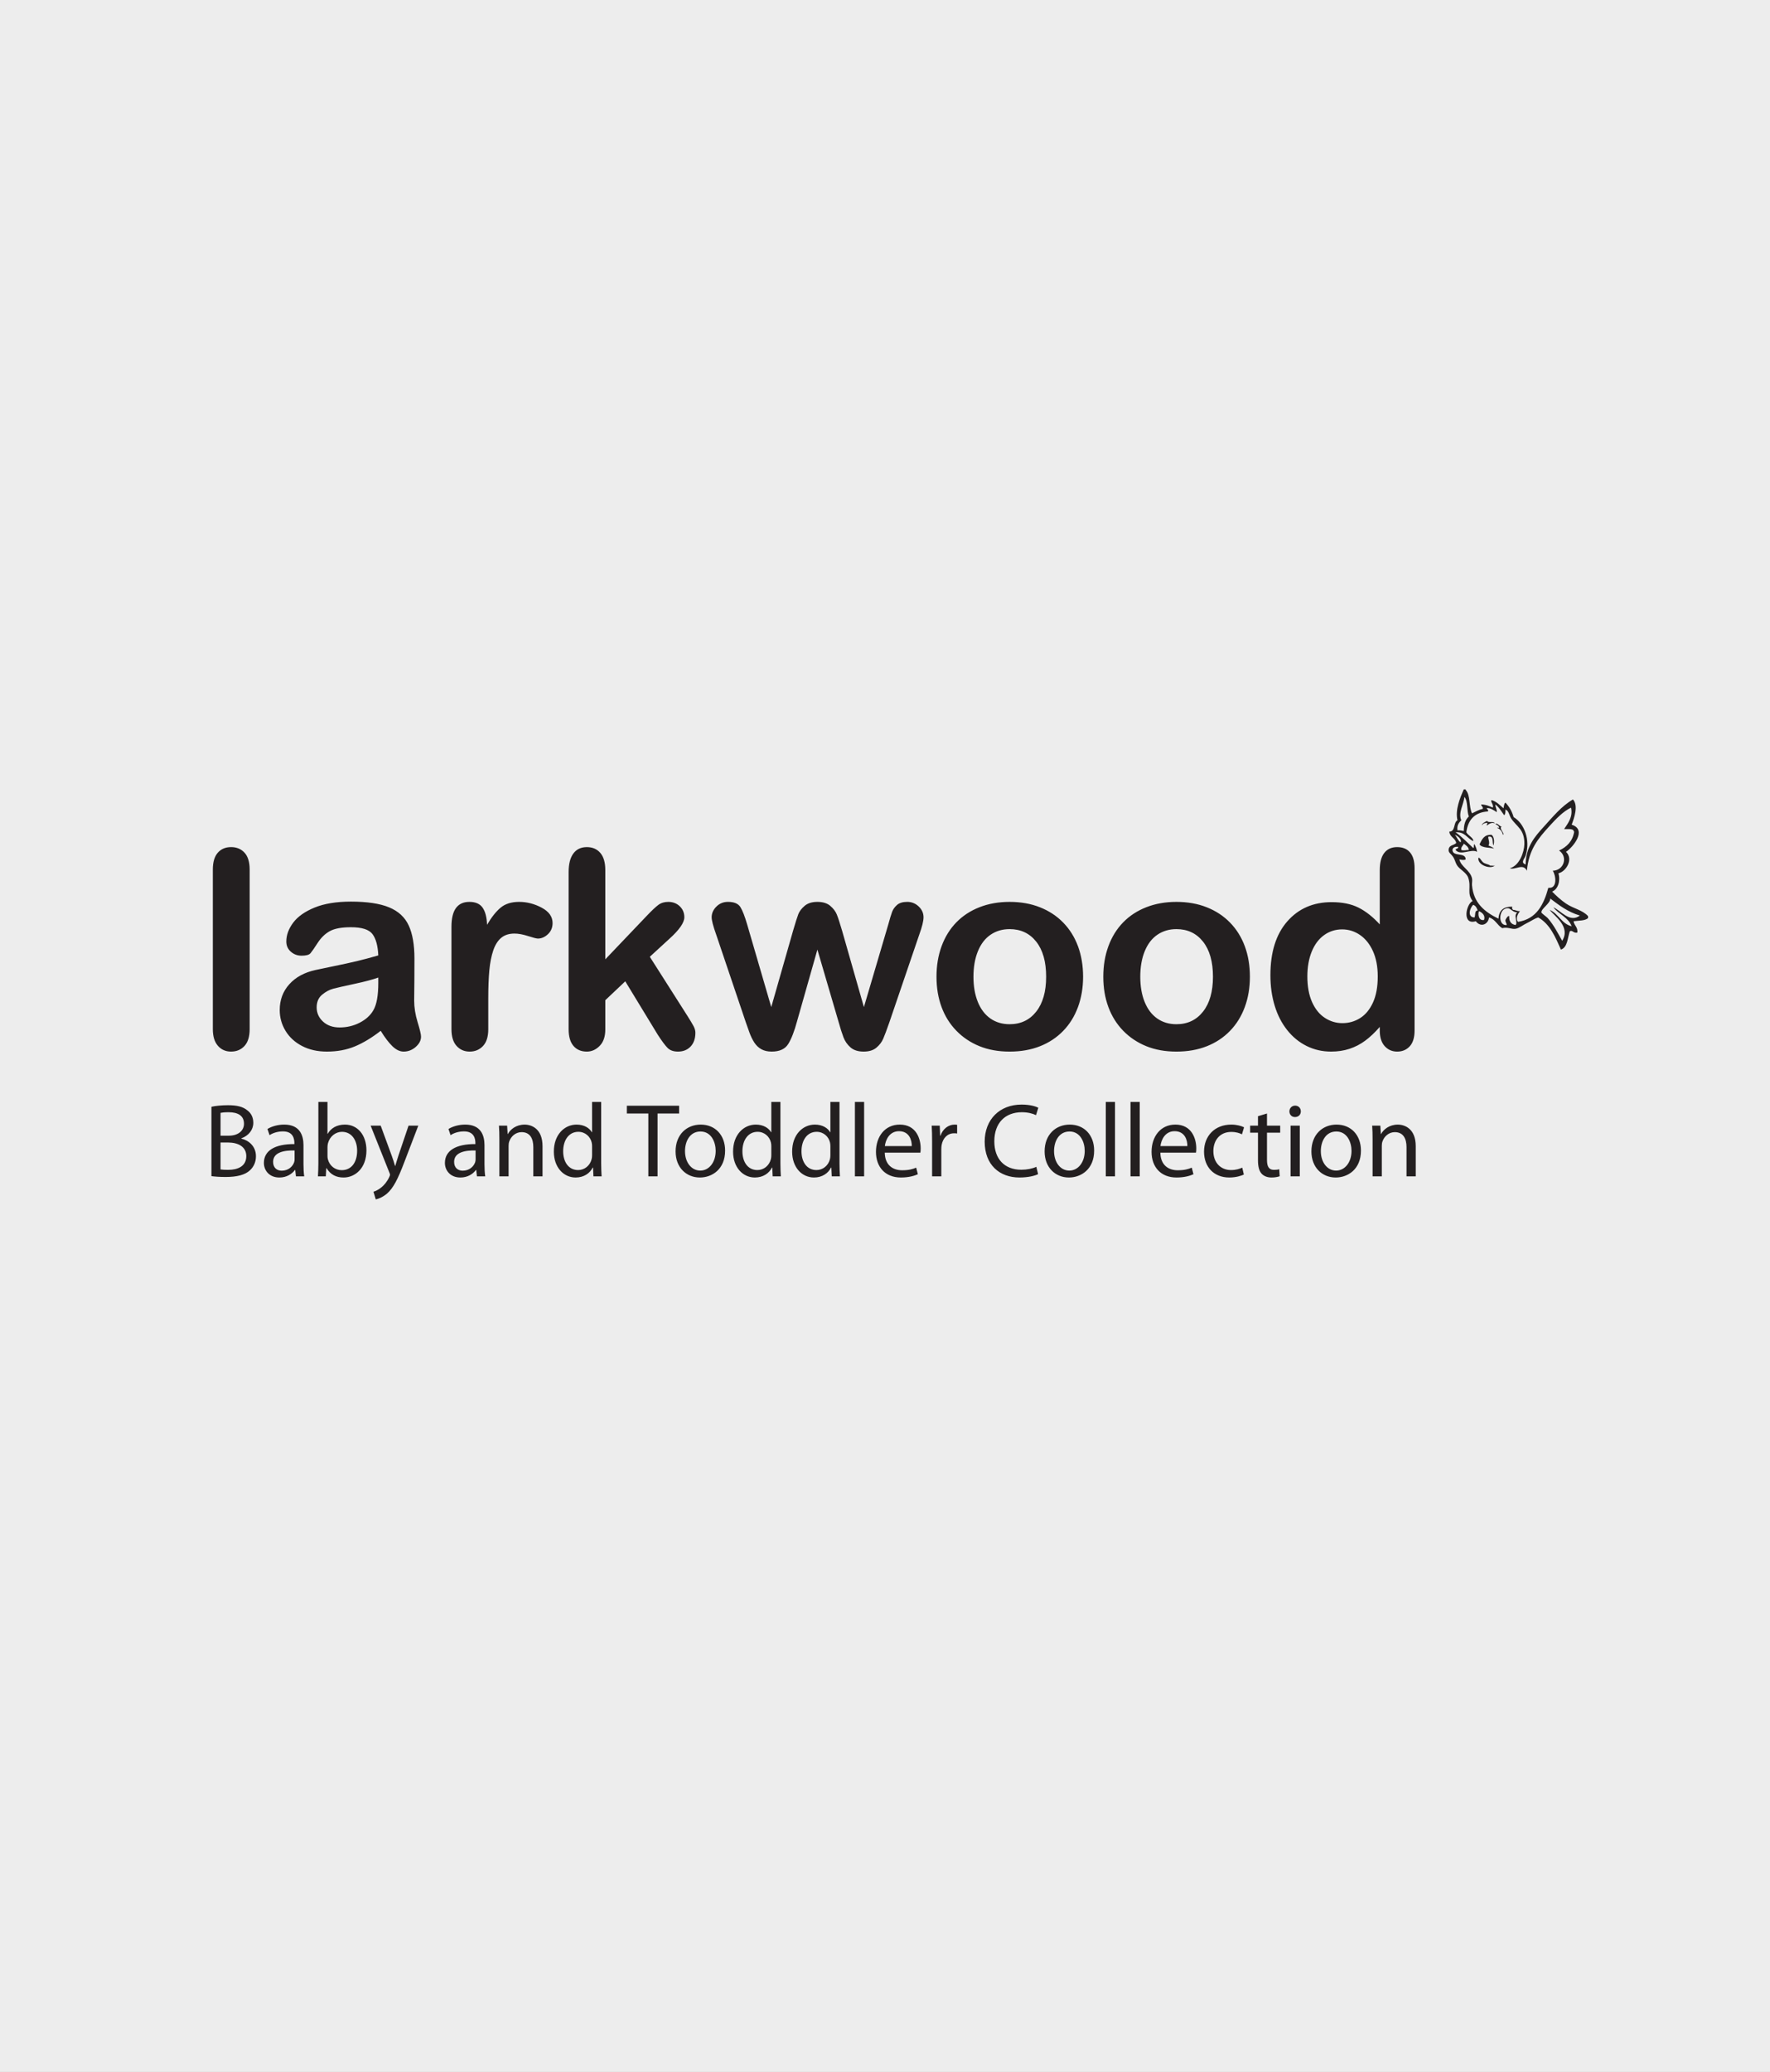 <?xml version="1.0" encoding="UTF-8"?>
<svg xmlns="http://www.w3.org/2000/svg" xmlns:xlink="http://www.w3.org/1999/xlink" width="270px" height="316px" viewBox="-0 0.333 360 421.333">
  <rect x="-0" y="0.333" width="360" height="421.333" fill="#808080" stroke="none"/>
  <defs>
    <style>
      .cls-1 {
        fill: #231f20;
      }

      .cls-2 {
        fill: #ededed;
      }
    </style>
    <symbol id="background" viewBox="0 0 360 422">
      <rect class="cls-2" width="360" height="422"/>
    </symbol>
  </defs>
  <g id="bg">
    <use width="360" height="422" xlink:href="#background"/>
  </g>
  <g id="logos">
    <g id="Larkwood">
      <path class="cls-1" d="M84.238,203.78c.018-1.499.032-2.861.041-4.086.009-1.226.014-2.717.014-4.47,0-2.78-.388-5.01-1.165-6.694-.778-1.681-2.109-2.91-3.992-3.688s-4.47-1.166-7.761-1.166c-2.945,0-5.404.403-7.379,1.206-1.974.805-3.428,1.829-4.361,3.071-.932,1.245-1.399,2.524-1.399,3.841,0,.841.306,1.532.919,2.07.612.541,1.339.809,2.18.809.933,0,1.541-.169,1.824-.506s.769-1.038,1.454-2.099c.685-1.06,1.508-1.855,2.468-2.386.96-.529,2.39-.796,4.293-.796,2.211,0,3.67.461,4.374,1.385.703.924,1.101,2.372,1.193,4.347-1.573.457-3.032.846-4.375,1.167-1.344.32-2.958.671-4.842,1.055-1.884.384-3.063.63-3.537.741-2.269.494-4.052,1.463-5.35,2.907-1.299,1.445-1.946,3.191-1.946,5.239,0,1.519.392,2.927,1.178,4.225.787,1.299,1.906,2.326,3.36,3.085,1.454.76,3.14,1.138,5.061,1.138,2.101,0,3.999-.351,5.69-1.055,1.691-.703,3.442-1.76,5.253-3.168.841,1.371,1.636,2.417,2.386,3.14.75.723,1.508,1.083,2.276,1.083.915,0,1.733-.314,2.456-.944.721-.632,1.083-1.33,1.083-2.1,0-.438-.232-1.421-.699-2.949-.466-1.526-.699-2.992-.699-4.402ZM76.942,200.187c0,2.596-.339,4.462-1.015,5.597-.585,1.023-1.504,1.86-2.757,2.509-1.253.649-2.619.973-4.1.973-1.39,0-2.514-.397-3.374-1.193-.86-.796-1.289-1.759-1.289-2.893,0-1.097.366-1.951,1.097-2.565.732-.612,1.499-1.023,2.304-1.235.805-.209,2.253-.538,4.347-.987,2.093-.447,3.689-.873,4.786-1.275v1.069ZM46.991,172.594c-1.134,0-2.036.384-2.703,1.152-.667.768-1,1.902-1,3.401v32.475c0,1.463.343,2.587,1.029,3.373.685.786,1.577,1.179,2.675,1.179,1.114,0,2.024-.379,2.728-1.138.703-.759,1.057-1.897,1.057-3.415v-32.475c0-1.518-.349-2.656-1.043-3.416-.694-.757-1.609-1.138-2.742-1.138ZM110.172,184.91c-1.481-.787-3.008-1.179-4.582-1.179s-2.829.393-3.77,1.179c-.942.787-1.86,1.948-2.756,3.483-.055-1.535-.358-2.697-.906-3.483s-1.444-1.179-2.687-1.179c-2.432,0-3.649,1.681-3.649,5.046v20.846c0,1.499.348,2.632,1.043,3.401.694.768,1.581,1.151,2.66,1.151,1.096,0,2.002-.379,2.716-1.139.712-.757,1.069-1.896,1.069-3.413v-6.254c0-2.25.072-4.155.218-5.718.147-1.564.412-2.913.797-4.047.384-1.133.923-1.987,1.618-2.564.694-.576,1.59-.865,2.687-.865.804,0,1.732.17,2.783.509,1.052.339,1.715.508,1.99.508.73,0,1.412-.298,2.044-.891.63-.594.944-1.349.944-2.263,0-1.298-.741-2.34-2.22-3.126ZM286.789,173.678c-.613-.723-1.486-1.084-2.62-1.084s-2.007.393-2.618,1.179c-.615.787-.921,1.948-.921,3.482v11.054c-1.408-1.535-2.852-2.674-4.333-3.415-1.482-.741-3.302-1.11-5.458-1.11-3.73,0-6.739,1.307-9.024,3.922-2.287,2.614-3.428,6.262-3.428,10.944,0,2.213.287,4.27.863,6.172.575,1.902,1.423,3.555,2.538,4.963,1.115,1.41,2.435,2.493,3.963,3.25,1.526.76,3.186,1.139,4.978,1.139,1.354,0,2.601-.187,3.744-.562,1.142-.375,2.204-.924,3.182-1.646.979-.723,1.971-1.659,2.976-2.811v.741c0,1.372.333,2.428,1.002,3.168.667.741,1.513,1.111,2.537,1.111,1.042,0,1.893-.356,2.552-1.069.657-.714.987-1.784.987-3.21v-33.023c0-1.408-.307-2.474-.919-3.195ZM279.245,204.205c-.648,1.417-1.517,2.469-2.605,3.155-1.087.685-2.289,1.029-3.607,1.029-1.298,0-2.496-.361-3.592-1.084-1.097-.721-1.96-1.797-2.592-3.222-.63-1.427-.946-3.156-.946-5.185,0-1.92.297-3.606.891-5.06.594-1.454,1.432-2.569,2.51-3.346,1.079-.778,2.304-1.166,3.676-1.166,1.317,0,2.528.379,3.634,1.138,1.106.76,1.984,1.856,2.632,3.292.649,1.436.975,3.15.975,5.142,0,2.121-.325,3.891-.975,5.307ZM139.844,206.962l-7.68-12.068,3.977-3.649c2.029-1.829,3.045-3.292,3.045-4.388,0-.896-.312-1.642-.933-2.236-.621-.594-1.4-.891-2.331-.891-.788,0-1.454.201-2.003.603-.548.403-1.344,1.152-2.387,2.249l-8.419,8.832v-18.157c0-1.535-.339-2.697-1.015-3.483-.676-.786-1.59-1.179-2.743-1.179-1.188,0-2.103.434-2.743,1.303-.64.869-.961,2.135-.961,3.799v31.926c0,1.499.33,2.632.988,3.401.658.768,1.563,1.151,2.716,1.151.987,0,1.86-.388,2.619-1.166.76-.777,1.139-1.887,1.139-3.331v-5.952l4.059-3.84,6.61,10.861c.841,1.299,1.509,2.193,2.002,2.687.494.494,1.197.741,2.112.741,1.06,0,1.914-.343,2.565-1.028.648-.687.973-1.623.973-2.812,0-.421-.123-.863-.37-1.33-.246-.466-.654-1.147-1.221-2.043ZM250.185,187.954c-1.316-1.353-2.897-2.395-4.745-3.126-1.847-.732-3.904-1.097-6.171-1.097-2.231,0-4.271.361-6.117,1.084-1.847.721-3.419,1.751-4.717,3.086-1.299,1.335-2.296,2.944-2.991,4.827-.694,1.884-1.042,3.959-1.042,6.226,0,2.25.343,4.301,1.03,6.158.685,1.856,1.69,3.464,3.016,4.827,1.326,1.362,2.895,2.408,4.704,3.141,1.809.732,3.849,1.096,6.117,1.096,2.286,0,4.343-.361,6.171-1.084,1.829-.721,3.402-1.759,4.718-3.113,1.317-1.353,2.322-2.97,3.018-4.854.693-1.883,1.041-3.94,1.041-6.172,0-2.25-.342-4.306-1.027-6.172-.685-1.865-1.687-3.473-3.005-4.827ZM244.687,206.043c-1.345,1.711-3.15,2.565-5.417,2.565-1.5,0-2.803-.388-3.91-1.166-1.106-.777-1.956-1.897-2.55-3.36-.593-1.463-.891-3.171-.891-5.129,0-1.975.302-3.704.905-5.185.604-1.481,1.464-2.6,2.579-3.358,1.114-.76,2.404-1.139,3.867-1.139,2.267,0,4.072.85,5.417,2.551,1.344,1.699,2.016,4.077,2.016,7.131,0,3.017-.672,5.381-2.016,7.09ZM216.257,187.954c-1.316-1.353-2.898-2.395-4.745-3.126-1.846-.732-3.904-1.097-6.171-1.097-2.231,0-4.271.361-6.118,1.084-1.846.721-3.419,1.751-4.717,3.086-1.299,1.335-2.296,2.944-2.99,4.827-.694,1.884-1.042,3.959-1.042,6.226,0,2.25.343,4.301,1.029,6.158.685,1.856,1.692,3.464,3.017,4.827,1.326,1.362,2.893,2.408,4.703,3.141,1.811.732,3.85,1.096,6.118,1.096,2.285,0,4.343-.361,6.171-1.084,1.829-.721,3.402-1.759,4.718-3.113,1.318-1.353,2.322-2.97,3.017-4.854.694-1.883,1.042-3.94,1.042-6.172,0-2.25-.343-4.306-1.027-6.172-.686-1.865-1.688-3.473-3.005-4.827ZM210.758,206.043c-1.344,1.711-3.15,2.565-5.417,2.565-1.5,0-2.802-.388-3.909-1.166-1.107-.777-1.958-1.897-2.551-3.36-.594-1.463-.891-3.171-.891-5.129,0-1.975.302-3.704.905-5.185.604-1.481,1.463-2.6,2.579-3.358,1.114-.76,2.404-1.139,3.867-1.139,2.267,0,4.073.85,5.417,2.551,1.344,1.699,2.016,4.077,2.016,7.131,0,3.017-.672,5.381-2.016,7.09ZM184.514,183.73c-.896,0-1.582.206-2.057.618-.476.411-.814.888-1.015,1.426-.201.54-.466,1.412-.795,2.62l-4.937,16.73-4.444-15.551c-.457-1.554-.814-2.648-1.069-3.278-.255-.631-.7-1.215-1.33-1.755-.631-.539-1.505-.81-2.619-.81-1.098,0-1.962.271-2.593.81s-1.061,1.106-1.29,1.699c-.228.595-.58,1.706-1.056,3.333l-4.443,15.551-4.882-16.73c-.494-1.7-.959-2.902-1.398-3.607-.44-.703-1.281-1.057-2.524-1.057-.933,0-1.719.321-2.358.96-.641.64-.961,1.363-.961,2.168,0,.64.302,1.802.905,3.483l6.061,17.938c.164.475.394,1.121.687,1.935.291.814.63,1.517,1.015,2.111.383.594.863,1.052,1.439,1.371.576.321,1.275.479,2.098.479,1.609,0,2.734-.515,3.374-1.549.639-1.032,1.235-2.565,1.783-4.595l4.143-14.591,4.279,14.591c.365,1.317.703,2.387,1.014,3.21.311.823.791,1.518,1.441,2.085.648.566,1.54.849,2.674.849,1.097,0,1.96-.264,2.591-.795.631-.53,1.094-1.133,1.385-1.811.293-.676.705-1.773,1.235-3.291l6.118-17.938c.565-1.554.85-2.716.85-3.483,0-.841-.33-1.572-.988-2.195-.658-.621-1.435-.933-2.331-.933Z"/>
      <path class="cls-1" d="M323,186.641c-1.098-1.25-3.016-1.554-4.49-2.566-1.06-.726-1.942-1.538-2.825-2.438,1.163-.447,1.731-2.085,1.286-3.721,1.562-.342,3.108-2.864,1.538-4.362,1.456-.94,4.341-4.51,1.154-5.518.464-1.227,1.43-3.884.258-5.133-2.361,1.38-4.1,3.547-5.903,5.518-1.798,1.967-3.671,4.074-3.722,7.698-1.111-.358-.2-1.179,0-1.796,1.035-3.207-.299-6.561-2.438-7.827-.344-1.196-.91-2.171-1.668-2.951-.293.219-.304.721-.386,1.157-.752-.619-1.379-1.361-2.438-1.67-.278.371.448.832.259,1.538-.68-.305-1.351-.617-2.31-.64-.279.163.427.419.257.899-.865.162-1.47.584-2.182.898-.665-1.346-.289-3.733-1.283-4.748v-.128h-.384c-.748,1.678-1.798,4.172-1.284,6.287-.879.448-.35,2.301-1.669,2.31.106,1.136,1.212,1.268,1.414,2.309-.528.521-1.416.385-1.541,1.283-.097.699.376.789.898,1.538.357.514.476,1.178.771,1.669.537.9,1.929,1.474,2.307,2.566.681,1.956-.334,3.124.899,4.748-1.34.585-2.217,4.966.643,4.106,1.03,1.336,2.528.638,2.694-.769,1.276.348,1.659,1.59,2.695,2.181,1.029-.298,1.895.258,2.695.127.748-.12,1.533-.791,2.307-1.155.784-.366,1.489-.906,2.309-1.154,2.385,1.337,3.476,3.966,4.62,6.544,1.356-.485,1.333-2.346,1.798-3.723.508-.35.771.459,1.538.257.126-1.151-.648-1.402-.77-2.309,1.041-.155,2.333-.061,2.951-.64v-.386ZM297.209,167.137c-.661-1.556.481-3.193.641-4.747.761.864.432,2.818.897,3.978-.697.627-1.026,1.624-1.024,2.949-.436-.035-.738-.203-1.284-.127-.156-1.098.315-1.565.77-2.053ZM295.926,170.089c.275.086,1.481.828,1.154,1.54-.546-.351-.759-1.039-1.154-1.54ZM299.903,186.898c-1.571-.012-.917-2.031-.258-2.567.503.183.734.637.899,1.156-.681.001-.411.958-.642,1.411ZM301.829,187.41c-1.091.21-1.262-1.1-1.029-1.795.661.26,1.381.923,1.029,1.795ZM308.246,188.437c-.888-.14-1.34-.715-1.285-1.796-.207-.199-.646.463-.77.77-.033.464.236.62.258,1.026-1.653.178-1.618-2.576-.513-3.207,1.277-.729,1.34.601,2.694.643-.903.556.162,2.06-.384,2.565ZM308.758,187.796c-.587-.697-.001-1.688.384-2.181-.599.042-.856-.257-1.41-.257-.19-.304-.271-.239-.128-.641-1.829-.074-2.734.774-2.825,2.437-2.828-1.383-5.079-3.185-5.388-6.8-.037-.429.101-.954,0-1.411-.359-1.654-2.245-2.335-2.566-3.85.463.077.86.217,1.283,0-.009-1.532-2.633-.446-2.694-1.924.07-.529.522-.673,1.156-.643.096.484-.491.281-.515.643,1.026,1.28,3.191-.322,4.364.386-.068-.62-.294-1.077-.514-1.541-.289.054-.002.681-.258.771-1.179-1.088-2.276-2.258-3.592-3.209,1.926-.128,2.343,1.25,3.592,1.797.096-.655-1.076-1.146-1.41-1.797.337-2.529,1.684-4.047,4.363-4.235.244-.236-.11-.434-.258-.639.628-.199,1.545.418,2.053.769.187-.279-.271-1.006-.255-1.541.768.558,1.228,1.426,1.797,2.181.25-.219.276-.664.255-1.154.692.209.744,1.16,1.155,1.794,1.102,1.697,2.773,2.22,2.695,5.262-.042,1.634-1.024,4.381-2.952,4.875,1.044.436,2.71-1.093,3.464.513.402-4.323,2.273-6.533,4.62-9.11,1.302-1.43,2.785-2.988,4.363-3.722.433,1.894-.667,3.233-1.41,4.364.712.012,1.555-.102,1.923.255-.02.15.028.228.127.258-.317,1.991-1.511,3.107-3.078,3.849,1.829,1.212,1.058,4.031-1.284,4.106.645.917,1.017,3.7-.898,3.465-.942,3.422-2.388,6.337-6.158,6.929ZM297.723,171.885c.421.35.933.607,1.024,1.283-.666.008-.949.206-1.538,0-.09-.687.379-.82.514-1.283ZM315.941,184.845c1.104,1.421,3.031,2.016,3.722,3.849-2.091-.517-2.65-2.565-4.49-3.336,1.018,1.28,4.326,3.426,2.565,6.287-.809-1.397-1.66-3.15-2.949-4.619-.245-.278-1.265-.959-1.283-1.155-.073-.76,1.858-1.845,1.795-2.823,1.803,1.362,3.587,2.743,6.032,3.463-2.072,1.565-3.876-1.025-5.392-1.667ZM303.11,176.376c-.33-.327-.945-.313-1.41-.641-.448-.315-.772-1.228-1.028-.898-.089,1.471,2.493,2.311,3.367,1.515-.21.107-.676-.039-.929.024ZM303.882,172.912c-.284-.315-.737-.46-1.156-.641.428-.529-.169-1.526,0-1.797,1.156-.213.725,1.158,1.026,1.797.254-.784.132-1.794-.384-2.181-1.534-.08-1.955.954-2.44,1.924.373.827,2.446.632,2.953.898ZM304.138,176.248c-.03.038-.063.072-.099.104.045-.023.082-.053.099-.104ZM302.469,167.651c.177.293-.33.482,0,.513.33-.273,1.033-.697,1.541-.385-.123-.56-1.348-.021-1.541-.513-.392.168-1.197.593-1.025.898.144-.368.55-.476,1.025-.513ZM305.421,168.42c-.477-.039-.863-.841-1.283-.511.331.182.726.299.771.769-.223.052-.33-.189-.385,0,.596.258.997.714,1.154,1.411.526-.159-.913-1.325-.257-1.669Z"/>
      <path class="cls-1" d="M142.516,229.021c-2.834,0-5.112,2.022-5.112,5.453,0,3.259,2.172,5.305,4.942,5.305,2.471,0,5.134-1.662,5.134-5.475,0-3.132-2.002-5.283-4.964-5.283ZM142.431,238.374c-1.831,0-3.109-1.706-3.109-3.964,0-1.938.959-3.984,3.152-3.984,2.216,0,3.089,2.195,3.089,3.941,0,2.323-1.343,4.006-3.132,4.006ZM138.127,225.186h-10.63v1.577h4.367v12.782h1.875v-12.782h4.388v-1.577ZM61.726,233.218c0-2.046-.766-4.198-3.92-4.198-1.299,0-2.556.364-3.409.895l.427,1.257c.725-.49,1.725-.766,2.705-.766,2.109-.021,2.343,1.533,2.343,2.365v.213c-3.984-.021-6.199,1.343-6.199,3.835,0,1.491,1.066,2.961,3.152,2.961,1.47,0,2.578-.725,3.152-1.534h.065l.15,1.3h1.681c-.106-.703-.149-1.577-.149-2.471v-3.856ZM59.916,236.072c0,.17-.02.384-.086.596-.298.872-1.172,1.725-2.536,1.725-.936,0-1.746-.554-1.746-1.788,0-2.004,2.322-2.366,4.367-2.323v1.789ZM122.275,224.418h-1.852v6.157h-.043c-.468-.81-1.513-1.554-3.111-1.554-2.492,0-4.643,2.087-4.622,5.517,0,3.132,1.938,5.241,4.431,5.241,1.684,0,2.918-.873,3.472-2.023h.065l.084,1.789h1.661c-.043-.703-.086-1.748-.086-2.664v-12.463ZM120.423,235.22c0,.298-.021.554-.086.809-.341,1.385-1.491,2.237-2.748,2.237-2.002,0-3.047-1.725-3.047-3.813,0-2.259,1.15-3.963,3.089-3.963,1.406,0,2.43.98,2.706,2.151.064.235.086.554.086.789v1.789ZM70.162,229.021c-1.661,0-2.853.724-3.514,1.874h-.043v-6.477h-1.854v12.463c0,.916-.043,1.96-.086,2.663h1.598l.106-1.682h.043c.789,1.342,1.982,1.918,3.473,1.918,2.3,0,4.645-1.832,4.645-5.518,0-3.111-1.791-5.24-4.369-5.24ZM69.503,238.288c-1.363,0-2.47-.896-2.812-2.195-.064-.214-.084-.447-.084-.682v-1.832c0-.298.043-.554.106-.789.384-1.406,1.577-2.299,2.834-2.299,2.025,0,3.089,1.768,3.089,3.834,0,2.364-1.151,3.963-3.132,3.963ZM49.092,231.875v-.064c1.492-.533,2.43-1.747,2.43-3.152,0-1.13-.47-1.982-1.215-2.536-.873-.725-2.065-1.043-3.919-1.043-1.278,0-2.578.127-3.387.318v14.103c.618.086,1.597.172,2.877.172,2.343,0,3.961-.428,4.942-1.343.745-.683,1.236-1.641,1.236-2.877,0-2.13-1.599-3.259-2.962-3.579ZM44.854,226.634c.297-.063.788-.127,1.64-.127,1.875,0,3.132.681,3.132,2.343,0,1.384-1.15,2.428-3.089,2.428h-1.682v-4.643ZM46.408,238.224c-.661,0-1.172-.023-1.554-.086v-5.475h1.534c2.022,0,3.706.832,3.706,2.771,0,2.088-1.768,2.79-3.686,2.79ZM106.702,229.022c-1.704,0-2.898.958-3.409,1.917h-.043l-.106-1.704h-1.662c.065.852.086,1.704.086,2.79v7.52h1.875v-6.199c0-.32.042-.639.127-.873.341-1.044,1.299-1.918,2.514-1.918,1.768,0,2.387,1.384,2.387,3.047v5.943h1.874v-6.135c0-3.537-2.216-4.388-3.643-4.388ZM81.051,235.284c-.255.745-.469,1.533-.662,2.152h-.042c-.171-.619-.427-1.428-.682-2.11l-2.236-6.092h-2.046l3.793,9.502c.106.233.149.383.149.49s-.063.255-.149.448c-.448.959-1.065,1.681-1.577,2.087-.554.469-1.172.768-1.64.916l.468,1.555c.468-.086,1.363-.404,2.3-1.193,1.28-1.129,2.195-2.918,3.536-6.454l2.814-7.35h-1.982l-2.045,6.05ZM98.542,233.218c0-2.046-.766-4.198-3.92-4.198-1.299,0-2.556.364-3.409.895l.427,1.257c.725-.49,1.725-.766,2.705-.766,2.109-.021,2.343,1.533,2.343,2.365v.213c-3.984-.021-6.199,1.343-6.199,3.835,0,1.491,1.066,2.961,3.152,2.961,1.47,0,2.578-.725,3.152-1.534h.065l.15,1.3h1.681c-.106-.703-.149-1.577-.149-2.471v-3.856ZM96.731,236.072c0,.17-.02.384-.086.596-.298.872-1.172,1.725-2.536,1.725-.935,0-1.746-.554-1.746-1.788,0-2.004,2.322-2.366,4.367-2.323v1.789ZM262.487,239.544h1.875v-10.311h-1.875v10.311ZM229.933,239.544h1.875v-15.126h-1.875v15.126ZM257.694,226.762l-1.833.554v1.918h-1.597v1.427h1.597v5.624c0,1.214.214,2.132.726,2.706.447.491,1.149.789,2.023.789.724,0,1.299-.128,1.662-.255l-.087-1.428c-.277.086-.575.128-1.086.128-1.044,0-1.406-.725-1.406-2.003v-5.56h2.684v-1.427h-2.684v-2.471ZM239.052,229.021c-3.005,0-4.836,2.429-4.836,5.538s1.896,5.22,5.07,5.22c1.64,0,2.791-.362,3.451-.661l-.341-1.343c-.681.299-1.511.533-2.854.533-1.896,0-3.494-1.044-3.537-3.579h7.243c.044-.214.064-.491.064-.874,0-1.895-.873-4.835-4.26-4.835ZM236.025,233.388c.15-1.3.959-3.025,2.877-3.025,2.109,0,2.62,1.854,2.599,3.025h-5.475ZM250.428,230.512c1.022,0,1.725.255,2.172.49l.427-1.427c-.511-.277-1.491-.554-2.599-.554-3.366,0-5.539,2.323-5.539,5.495,0,3.153,2.023,5.262,5.135,5.262,1.383,0,2.47-.362,2.96-.596l-.319-1.406c-.533.234-1.236.49-2.303.49-2.044,0-3.577-1.47-3.577-3.857,0-2.13,1.277-3.897,3.642-3.897ZM263.425,225.164c-.703,0-1.172.533-1.172,1.173s.447,1.15,1.13,1.15c.745,0,1.192-.512,1.192-1.15,0-.662-.468-1.173-1.15-1.173ZM158.73,224.418h-1.854v6.157h-.043c-.468-.81-1.513-1.554-3.11-1.554-2.493,0-4.645,2.087-4.623,5.517,0,3.132,1.939,5.241,4.431,5.241,1.684,0,2.918-.873,3.473-2.023h.064l.086,1.789h1.661c-.043-.703-.086-1.748-.086-2.664v-12.463ZM156.876,235.22c0,.298-.02.554-.084.809-.342,1.385-1.492,2.237-2.749,2.237-2.002,0-3.045-1.725-3.045-3.813,0-2.259,1.15-3.963,3.088-3.963,1.407,0,2.43.98,2.707,2.151.064.235.084.554.084.789v1.789ZM271.839,229.021c-2.834,0-5.112,2.022-5.112,5.453,0,3.259,2.172,5.305,4.942,5.305,2.471,0,5.134-1.662,5.134-5.475,0-3.132-2.002-5.283-4.964-5.283ZM271.755,238.374c-1.832,0-3.111-1.706-3.111-3.964,0-1.938.959-3.984,3.152-3.984,2.216,0,3.089,2.195,3.089,3.941,0,2.323-1.343,4.006-3.131,4.006ZM284.302,229.022c-1.703,0-2.897.958-3.408,1.917h-.043l-.106-1.704h-1.662c.064.852.086,1.704.086,2.79v7.52h1.875v-6.199c0-.32.042-.639.127-.873.341-1.044,1.3-1.918,2.514-1.918,1.768,0,2.386,1.384,2.386,3.047v5.943h1.875v-6.135c0-3.537-2.216-4.388-3.644-4.388ZM224.906,239.544h1.875v-15.126h-1.875v15.126ZM173.88,239.544h1.875v-15.126h-1.875v15.126ZM170.746,224.418h-1.854v6.157h-.043c-.468-.81-1.513-1.554-3.11-1.554-2.493,0-4.645,2.087-4.623,5.517,0,3.132,1.939,5.241,4.431,5.241,1.684,0,2.918-.873,3.473-2.023h.064l.086,1.789h1.661c-.043-.703-.086-1.748-.086-2.664v-12.463ZM168.892,235.22c0,.298-.02.554-.084.809-.342,1.385-1.492,2.237-2.749,2.237-2.002,0-3.045-1.725-3.045-3.813,0-2.259,1.15-3.963,3.089-3.963,1.406,0,2.429.98,2.705,2.151.064.235.084.554.084.789v1.789ZM182.998,229.021c-3.005,0-4.836,2.429-4.836,5.538s1.895,5.22,5.07,5.22c1.64,0,2.79-.362,3.451-.661l-.341-1.343c-.682.299-1.511.533-2.854.533-1.896,0-3.494-1.044-3.537-3.579h7.243c.043-.214.064-.491.064-.874,0-1.895-.873-4.835-4.26-4.835ZM179.971,233.388c.15-1.3.959-3.025,2.877-3.025,2.108,0,2.619,1.854,2.599,3.025h-5.475ZM191.285,231.278h-.064l-.086-2.045h-1.64c.064.96.086,2.003.086,3.218v7.093h1.875v-5.497c0-.298.02-.617.063-.872.255-1.407,1.194-2.386,2.514-2.386.257,0,.447,0,.638.042v-1.768c-.17-.021-.318-.043-.511-.043-1.256,0-2.406.873-2.875,2.258ZM217.575,229.021c-2.834,0-5.112,2.022-5.112,5.453,0,3.259,2.172,5.305,4.942,5.305,2.471,0,5.134-1.662,5.134-5.475,0-3.132-2.002-5.283-4.964-5.283ZM217.49,238.374c-1.831,0-3.109-1.706-3.109-3.964,0-1.938.959-3.984,3.152-3.984,2.216,0,3.089,2.195,3.089,3.941,0,2.323-1.343,4.006-3.132,4.006ZM207.839,226.507c1.193,0,2.195.255,2.875.596l.468-1.513c-.49-.255-1.64-.639-3.408-.639-4.452,0-7.499,3.025-7.499,7.54,0,4.73,3.025,7.287,7.072,7.287,1.747,0,3.132-.341,3.793-.682l-.362-1.491c-.745.362-1.895.596-3.046.596-3.473,0-5.497-2.237-5.497-5.773,0-3.771,2.237-5.922,5.603-5.922Z"/>
    </g>
  </g>
<path fill="#ffffff" stroke="none" d="M0,-0.333h360v422.667h-360zM0,0v422h360v-422z"/><path fill="#ffffff" stroke="none" d="M-0,0.333h360v421.333h-360zM0,-0.333v422.667h360v-422.667z"/></svg>
